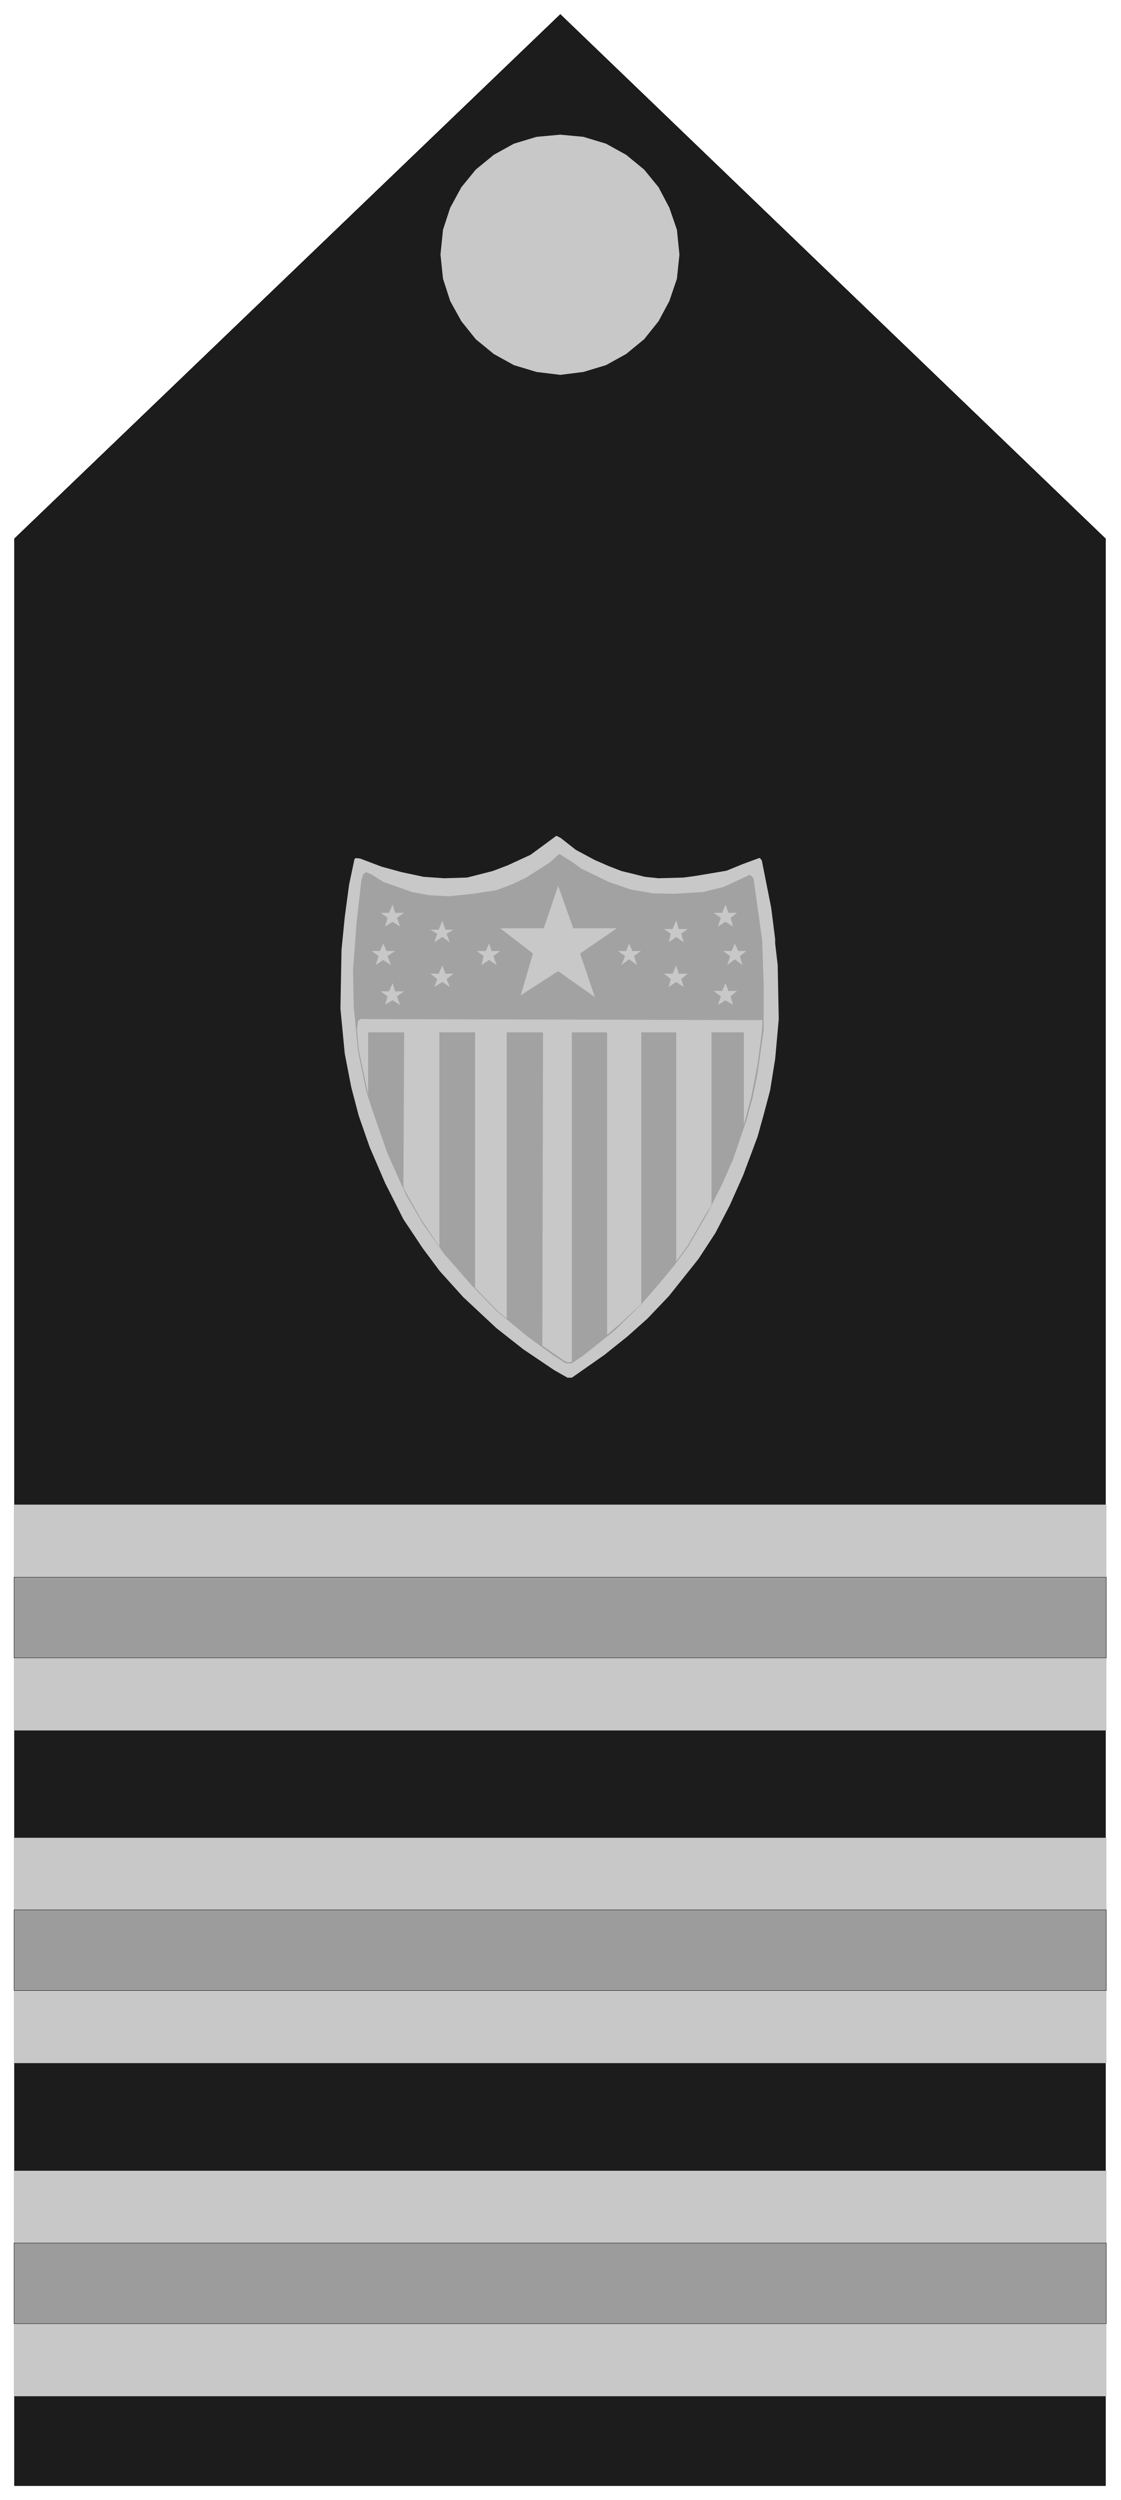 <svg xmlns="http://www.w3.org/2000/svg" fill-rule="evenodd" height="1099.881" preserveAspectRatio="none" stroke-linecap="round" viewBox="0 0 3115 6943" width="493.465"><style>.pen0{stroke:#000;stroke-width:1;stroke-linejoin:round}.brush2{fill:#c8c8c8}.pen1{stroke:none}</style><path class="pen0" style="fill:#1c1c1c" d="M40 1496 1557 40l1515 1456v5407H40V1496z"/><path class="pen1 brush2" d="m1557 374 64 6 63 19 56 31 50 41 40 49 30 57 21 61 7 69-7 67-21 62-30 56-40 50-50 41-56 31-63 19-64 8-66-8-63-19-56-31-50-41-40-50-31-56-20-62-7-67 7-69 20-61 31-57 40-49 50-41 56-31 63-19 66-6z"/><path style="stroke:none;fill:#b6b6b6" d="m1594 2372 53 28 22 9 60 23 58 14h10l51 5 73-2 68-12 52-12 57-25h5l5 12 19 104 16 111 9 88v127l-5 65-11 84-17 79-16 61-5 13-37 105-40 90-34 66-64 96-59 75-74 81-70 61-54 42-85 55-15-5-31-21-35-22-94-62-90-82-87-97-56-72-34-49-42-80-56-119-37-103-23-80-18-124-8-114 1-124 7-79 7-61 13-89 8-32 6-3 20 7 45 15 69 20 90 12h56l59-11 56-15 51-25 54-23 47-40 9 2 41 33z"/><path class="pen1 brush2" d="m1600 2360 52 28 39 17 36 14 25 6 40 10 38 4 70-2 36-5 83-14 44-18 46-17h3l5 7 26 131 11 87v12l7 60 3 150-10 111-14 87-18 68-17 61-40 107-37 83-40 77-47 72-82 103-60 63-55 49-65 52-90 63h-12l-37-21-86-58-75-59-92-86-65-72-47-63-54-81-51-101-43-100-30-86-21-80-18-93-12-125 3-163 9-91 12-90 15-71 3-3 12 1 61 23 55 15 61 13 57 4 64-2 71-18 42-16 63-29 45-33 27-20 12 6 42 33z"/><path style="stroke:none;fill:#a2a2a2" d="m1615 2412 76 37 61 21 63 11 61 1 79-5 56-14 71-33 6 2 6 8 24 172 4 120v129l-17 121-14 68-17 62-18 52-19 56-31 70-41 81-52 90-40 54-43 52-47 54-75 74-88 70-31 21h-17l-33-21-74-54-85-70-68-70-78-89-60-85-46-79-51-114-42-120-17-53-23-111-12-123-2-102 10-135 13-114 5-18 8-6 15 6 33 21 79 28 48 9 55 3 68-7 65-10 45-17 37-18 66-42 23-21 4-2 34 21 26 19z"/><path class="pen1 brush2" d="m2119 2833-2 34-12 89-17 88-21 80v-257h-90v479l-24 40-42 73-32 44v-636h-97v754l-59 55-36 31v-840h-98v915l-12 1-9-4-61-42 2-870h-101v795l-25-21-63-65v-709h-99v595l-51-76-49-87 2-432h-100v173l-26-124-5-58 3-23 7-5 1117 3zm-638-185-91-70h121l40-118 42 118h121l-102 70 41 121-102-72-104 67 34-116zm-266-55-19-11h23l10-25 9 25h22l-19 11 9 24-21-15-22 15 8-24zm678 0 18-13h-25l-7-24-10 24h-24l19 13-6 24 21-15 21 15-7-24zm-549 62-19-14h25l9-21 7 21h24l-19 14 9 25-21-14-21 14 6-25zm418 0 19-14h-24l-9-21-8 21h-23l20 14-10 25 21-16 22 16-8-25zm-547 64-19-15h23l10-23 9 23h22l-19 15 9 22-21-14-22 14 8-22zm678 0 18-15h-25l-7-23-10 23h-24l19 15-6 22 21-14 21 14-7-22zm-816 48-19-14h23l10-23 7 23h25l-20 14 9 24-21-13-21 12 7-23zm953 0 18-15h-24l-8-22-9 22h-24l20 15-8 24 21-13 21 12-7-23zm-978-112-19-14h23l9-21 9 21h24l-21 14 9 25-21-14-21 14 8-25zm1004 0 18-14h-23l-9-21-9 21h-24l20 14-8 25 21-16 21 16-7-25zm-979-106-19-14h23l10-23 7 23h25l-20 14 9 24-21-13-21 13 7-24zm953 0 18-14h-24l-8-23-9 23h-24l20 14-8 24 21-13 21 13-7-24z"/><path class="brush2" d="M39 4179h3035v626H39v-626zm0 925h3035v625H39v-625zm0 925h3035v625H39v-625z" style="stroke:#c8c8c8;stroke-width:1;stroke-linejoin:round"/><path class="pen0" d="M39 4380h3035v224H39v-224zm0 1849h3035v224H39v-224zm0-925h3035v224H39v-224z" style="fill:#9c9c9c"/></svg>
